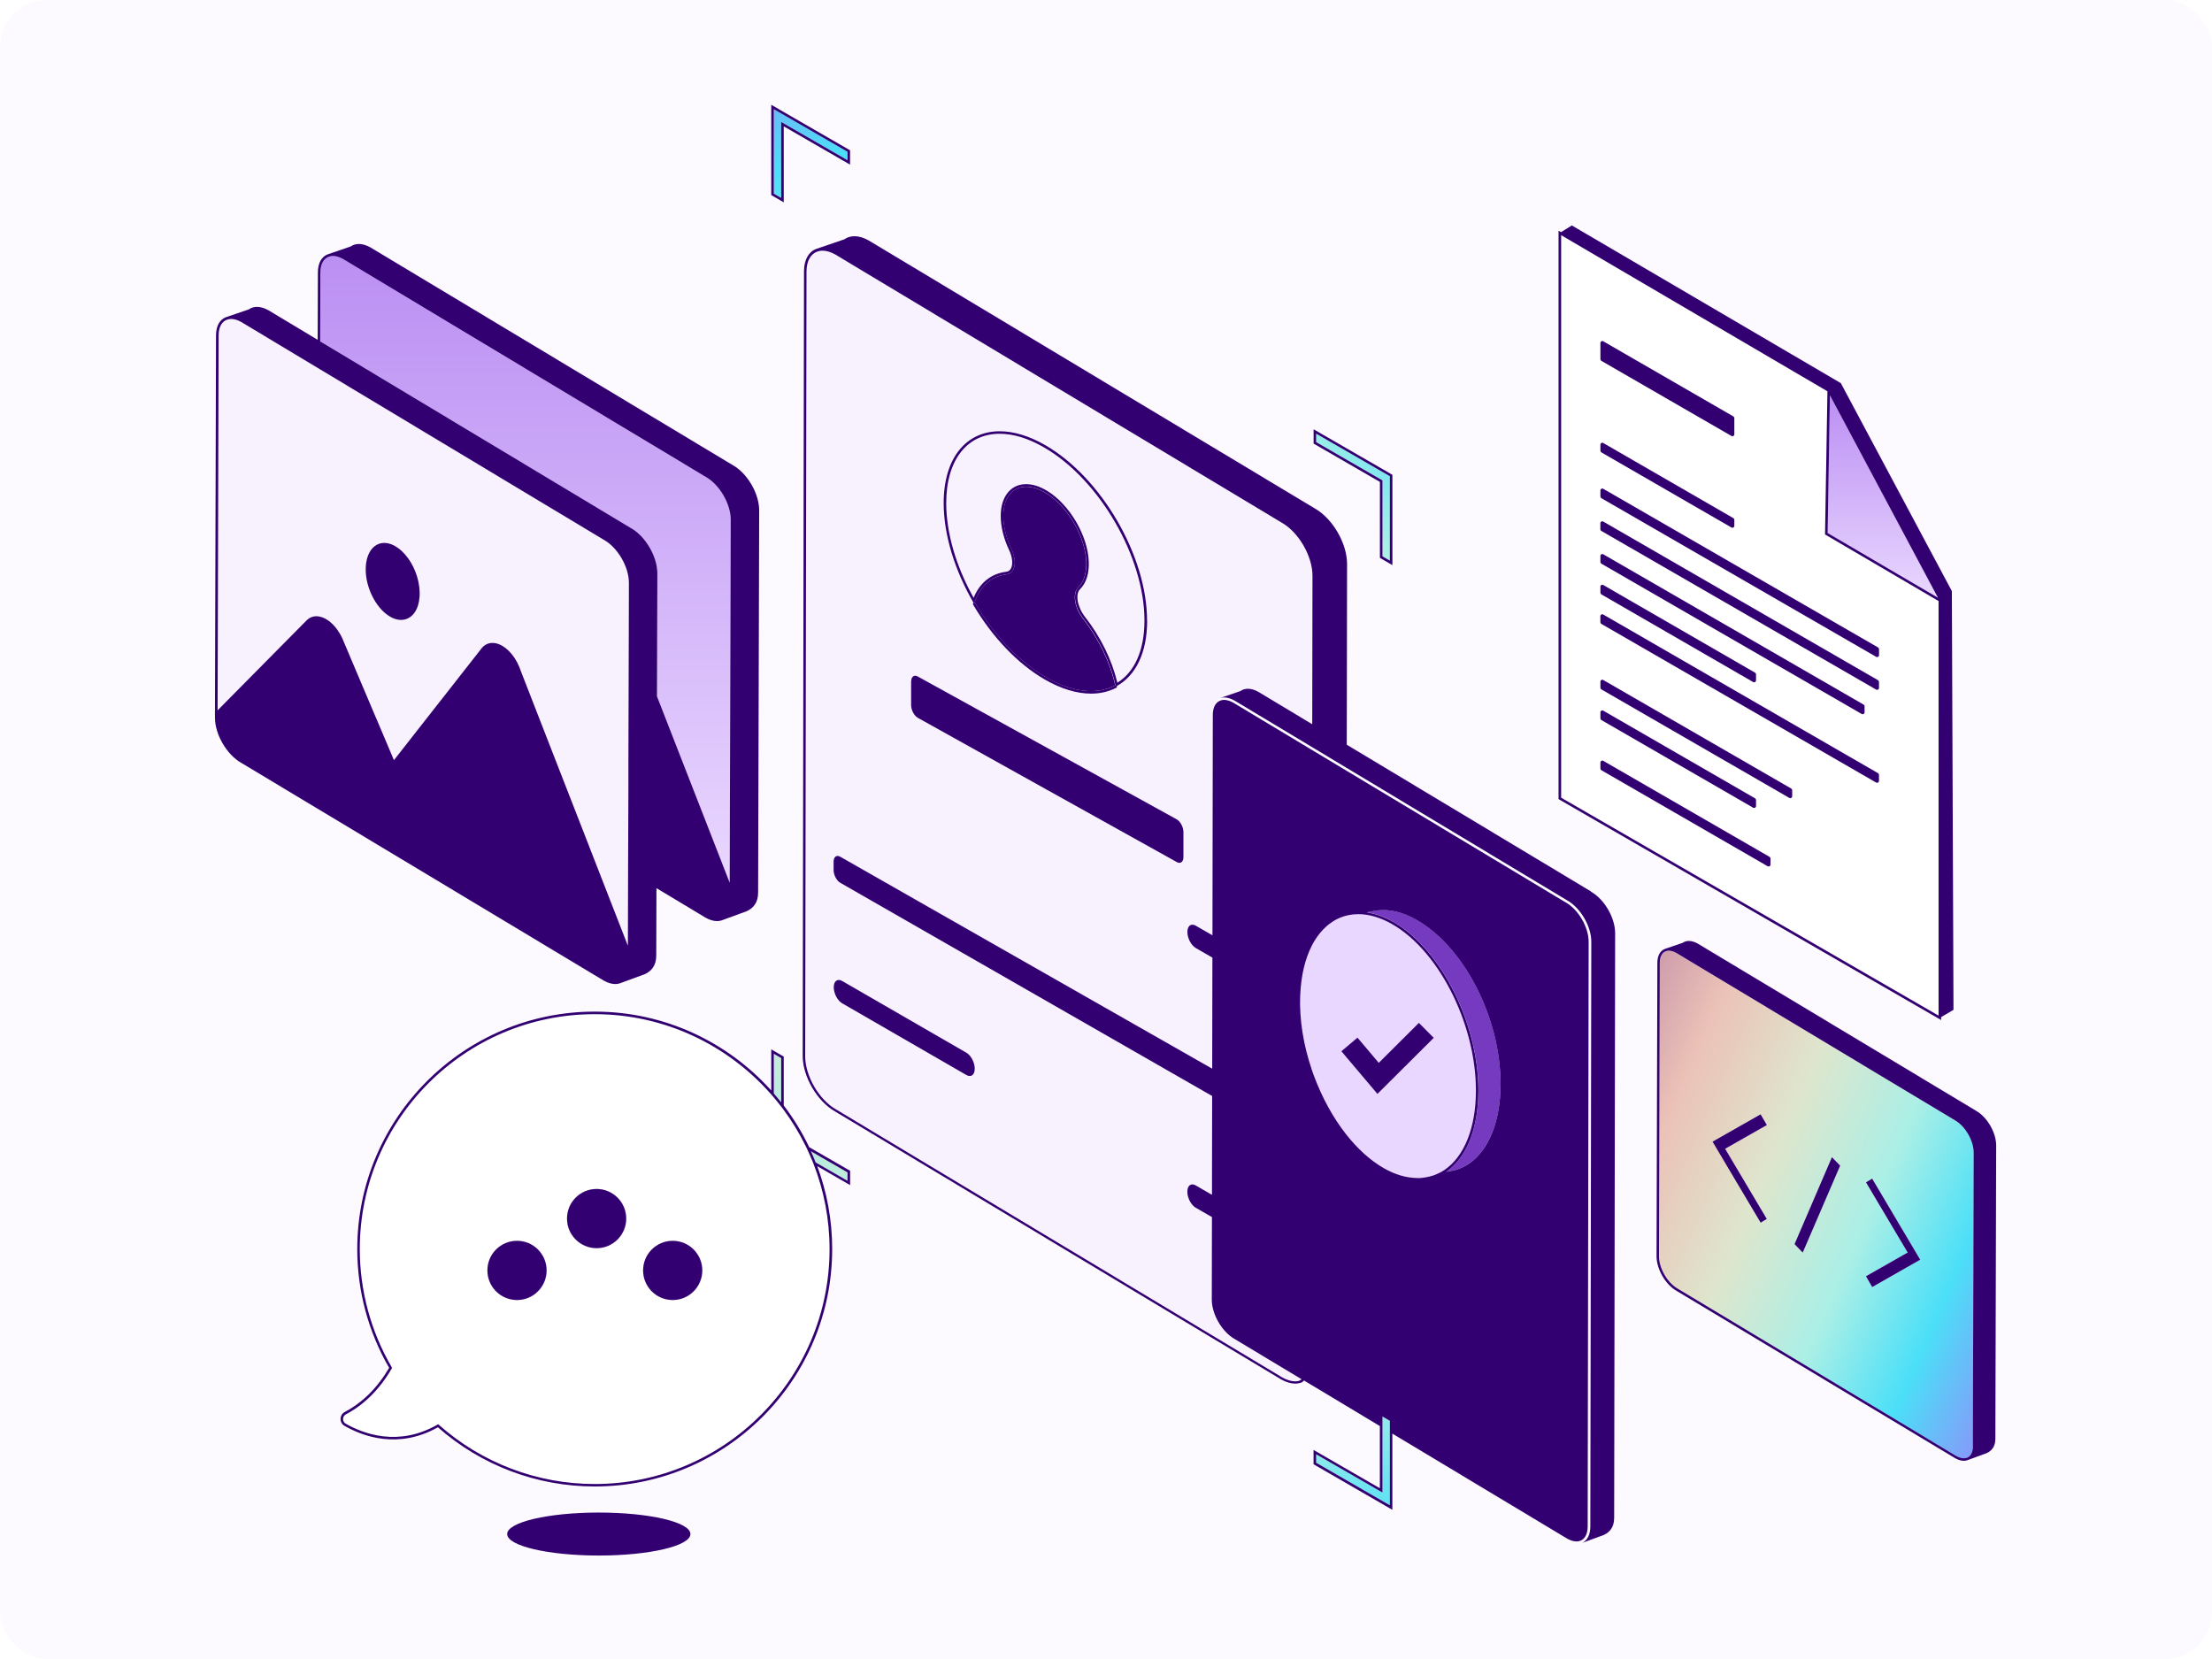 <svg width="760" height="570" viewBox="0 0 760 570" fill="none" xmlns="http://www.w3.org/2000/svg">
<rect width="760" height="570" rx="16" fill="#FCFAFF"/>
<g clip-path="url(#clip0_264_274)">
<path d="M289.98 84.79H283.768C283.768 84.79 276.943 85.28 276.715 93.593C276.488 101.905 276.208 359.47 276.208 359.47C276.208 359.47 275.438 374.433 286.655 381.135L437.4 471.68C437.4 471.68 445.03 477.088 448.758 473.448L430.575 296.453L416.732 245.09C416.732 245.09 416.523 239.473 420.565 239.56L426.778 239.42L453.658 252.143L456.37 227.503V186.535L378.53 136.608L289.963 84.808L289.98 84.79Z" fill="#F8F2FF"/>
<g filter="url(#filter0_f_264_274)">
<path d="M279.287 399.335C279.2 399.125 279.112 398.898 279.025 398.688C278.482 397.375 277.922 396.08 277.31 394.803C277.205 394.575 277.1 394.348 276.995 394.12C276.872 393.875 276.75 393.648 276.627 393.403C274.527 389.15 272.06 385.125 269.26 381.345C269.12 381.153 268.962 380.943 268.822 380.75C268.682 380.558 268.525 380.383 268.385 380.19C267.562 379.123 266.722 378.073 265.847 377.04C265.707 376.865 265.55 376.708 265.41 376.533C265.27 376.358 265.112 376.2 264.972 376.025C250.167 359.155 228.467 348.463 204.317 348.463C159.815 348.463 123.607 384.67 123.607 429.173C123.607 443.435 127.405 457.47 134.58 469.773L134.702 470L134.58 470.228C130.45 477.333 125.165 482.635 118.847 485.942C118.252 486.257 117.885 486.853 117.867 487.535C117.867 488.217 118.2 488.848 118.795 489.18C124.78 492.61 136.82 497.23 150.277 489.513L150.557 489.355L150.785 489.565C165.555 502.673 184.577 509.9 204.317 509.9C248.82 509.9 285.027 473.693 285.027 429.19C285.027 418.9 283.067 409.065 279.55 400.018C279.462 399.808 279.375 399.58 279.287 399.37V399.335ZM177.63 446.673C172.012 446.673 167.462 442.123 167.462 436.505C167.462 430.888 172.012 426.338 177.63 426.338C183.247 426.338 187.797 430.888 187.797 436.505C187.797 442.123 183.247 446.673 177.63 446.673ZM204.982 428.858C199.365 428.858 194.815 424.308 194.815 418.69C194.815 413.073 199.365 408.523 204.982 408.523C210.6 408.523 215.15 413.073 215.15 418.69C215.15 424.308 210.6 428.858 204.982 428.858ZM231.127 446.673C225.51 446.673 220.96 442.123 220.96 436.505C220.96 430.888 225.51 426.338 231.127 426.338C236.745 426.338 241.295 430.888 241.295 436.505C241.295 442.123 236.745 446.673 231.127 446.673Z" fill="url(#paint0_angular_264_274)"/>
</g>
<path d="M279.287 399.335C279.2 399.125 279.112 398.898 279.025 398.688C278.482 397.375 277.922 396.08 277.31 394.803C277.205 394.575 277.1 394.348 276.995 394.12C276.872 393.875 276.75 393.648 276.627 393.403C274.527 389.15 272.06 385.125 269.26 381.345C269.12 381.153 268.962 380.943 268.822 380.75C268.682 380.558 268.525 380.383 268.385 380.19C267.562 379.123 266.722 378.073 265.847 377.04C265.707 376.865 265.55 376.708 265.41 376.533C265.27 376.358 265.112 376.2 264.972 376.025C250.167 359.155 228.467 348.463 204.317 348.463C159.815 348.463 123.607 384.67 123.607 429.173C123.607 443.435 127.405 457.47 134.58 469.773L134.702 470L134.58 470.228C130.45 477.333 125.165 482.635 118.847 485.942C118.252 486.257 117.885 486.853 117.867 487.535C117.867 488.217 118.2 488.848 118.795 489.18C124.78 492.61 136.82 497.23 150.277 489.513L150.557 489.355L150.785 489.565C165.555 502.673 184.577 509.9 204.317 509.9C248.82 509.9 285.027 473.693 285.027 429.19C285.027 418.9 283.067 409.065 279.55 400.018C279.462 399.808 279.375 399.58 279.287 399.37V399.335ZM177.63 446.673C172.012 446.673 167.462 442.123 167.462 436.505C167.462 430.888 172.012 426.338 177.63 426.338C183.247 426.338 187.797 430.888 187.797 436.505C187.797 442.123 183.247 446.673 177.63 446.673ZM204.982 428.858C199.365 428.858 194.815 424.308 194.815 418.69C194.815 413.073 199.365 408.523 204.982 408.523C210.6 408.523 215.15 413.073 215.15 418.69C215.15 424.308 210.6 428.858 204.982 428.858ZM231.127 446.673C225.51 446.673 220.96 442.123 220.96 436.505C220.96 430.888 225.51 426.338 231.127 426.338C236.745 426.338 241.295 430.888 241.295 436.505C241.295 442.123 236.745 446.673 231.127 446.673Z" fill="white"/>
<path d="M507.925 376.97C507.47 388.852 503.462 398.075 496.9 402.607L499.49 402.117C508.8 399.877 514.96 389.377 515.537 374.73C516.43 351.595 503.812 325.835 486.802 316.087C482.025 313.357 477.422 312.237 473.082 312.78H472.977L469.617 313.462C472.592 313.9 475.672 314.967 478.77 316.752C495.762 326.482 508.852 353.502 507.942 376.97H507.925Z" fill="#763AC0"/>
<path d="M627.887 134.438L536.397 80.8V274.07L659.912 345.383L666.09 348.953V206.503L627.082 183.63L627.905 134.438H627.887ZM549.872 117.813C549.872 117.323 550.397 117.008 550.835 117.253L595.565 143.083C595.757 143.188 595.88 143.415 595.88 143.643V149.243C595.88 149.733 595.355 150.048 594.917 149.803L550.187 123.973C549.995 123.868 549.872 123.64 549.872 123.413V117.813ZM549.872 152.76C549.872 152.27 550.397 151.955 550.835 152.2L595.565 178.03C595.757 178.153 595.88 178.363 595.88 178.59V180.69C595.88 181.18 595.355 181.495 594.917 181.25L550.187 155.42C549.995 155.298 549.872 155.088 549.872 154.86V152.76ZM549.872 190.998C549.872 190.508 550.397 190.193 550.835 190.438L640.312 242.098C640.505 242.22 640.627 242.43 640.627 242.658V244.758C640.627 245.248 640.102 245.563 639.665 245.318L550.187 193.658C549.995 193.553 549.872 193.325 549.872 193.098V190.998ZM549.872 201.55C549.872 201.06 550.397 200.745 550.835 200.99L603.02 231.125C603.212 231.248 603.335 231.458 603.335 231.685V233.785C603.335 234.275 602.81 234.59 602.372 234.345L550.187 204.21C549.995 204.105 549.872 203.878 549.872 203.65V201.55ZM549.872 244.723C549.872 244.233 550.397 243.918 550.835 244.163L603.02 274.298C603.212 274.403 603.335 274.63 603.335 274.858V276.958C603.335 277.448 602.81 277.763 602.372 277.518L550.187 247.383C549.995 247.26 549.872 247.05 549.872 246.823V244.723ZM608.305 297.065C608.305 297.555 607.78 297.87 607.342 297.625L550.187 264.62C549.995 264.498 549.872 264.288 549.872 264.06V261.96C549.872 261.47 550.397 261.155 550.835 261.4L607.99 294.405C608.182 294.51 608.305 294.738 608.305 294.965V297.065ZM615.76 273.598C615.76 274.088 615.235 274.403 614.797 274.158L550.187 236.848C549.995 236.743 549.872 236.515 549.872 236.288V234.188C549.872 233.698 550.397 233.383 550.835 233.628L615.445 270.938C615.637 271.043 615.76 271.27 615.76 271.498V273.598ZM645.58 268.295C645.58 268.785 645.055 269.1 644.617 268.855L550.17 214.325C549.977 214.203 549.855 213.993 549.855 213.765V211.665C549.855 211.175 550.38 210.86 550.817 211.105L645.265 265.635C645.457 265.758 645.58 265.968 645.58 266.195V268.295ZM645.58 236.375C645.58 236.865 645.055 237.18 644.617 236.935L550.17 182.405C549.977 182.283 549.855 182.073 549.855 181.845V179.745C549.855 179.255 550.38 178.94 550.817 179.185L645.265 233.715C645.457 233.82 645.58 234.048 645.58 234.275V236.375ZM645.265 222.463C645.457 222.585 645.58 222.795 645.58 223.023V225.123C645.58 225.613 645.055 225.928 644.617 225.683L550.17 171.153C549.977 171.03 549.855 170.82 549.855 170.593V168.493C549.855 168.003 550.38 167.688 550.817 167.933L645.265 222.463Z" fill="white"/>
<path d="M451.12 368.64C451.26 369.042 451.4 369.427 451.557 369.83C454.287 377.162 458.05 384.022 462.512 389.692C466.38 394.627 470.79 398.652 475.48 401.347C479.4 403.587 483.285 404.707 486.942 404.725C487.117 404.725 487.275 404.725 487.45 404.725C487.642 404.725 487.835 404.725 488.027 404.725C488.465 404.707 488.902 404.637 489.34 404.567C490.32 404.445 491.282 404.235 492.227 403.92C492.927 403.692 493.592 403.412 494.257 403.097C494.502 402.975 494.765 402.887 495.01 402.747C502.185 398.775 506.577 389.36 507.067 376.917C507.96 353.747 495.08 327.095 478.332 317.505C474.36 315.23 470.405 314.075 466.712 314.075C466.607 314.075 466.502 314.075 466.397 314.092C465.12 314.11 463.86 314.267 462.652 314.565C461.322 314.897 460.045 315.405 458.82 316.07C458.102 316.472 457.402 316.945 456.737 317.452C456.475 317.662 456.212 317.855 455.95 318.082C455.075 318.817 454.27 319.675 453.517 320.602C452.852 321.425 452.222 322.317 451.645 323.262C451.505 323.507 451.347 323.752 451.207 323.997C451.05 324.26 450.91 324.54 450.77 324.837C448.425 329.405 447.007 335.215 446.762 341.9C446.447 350.247 447.917 359.05 450.7 367.345C450.84 367.765 450.98 368.202 451.137 368.622L451.12 368.64ZM462.547 359.767L466.397 356.512L471.262 362.27L473.712 365.157L487.502 351.42L492.612 356.565L475.917 373.172L473.24 375.832L462.53 363.145L460.85 361.15L462.53 359.732L462.547 359.767Z" fill="#E9D7FF"/>
<path d="M216.812 181.443C221.835 184.26 225.877 191.225 225.877 197L225.755 239.263L250.727 303.278L251.077 178.625C251.077 173.13 247.227 166.498 242.467 163.838L117.885 89.007C116.66 88.325 115.435 87.957 114.367 87.957C113.93 87.957 113.545 88.045 113.16 88.15C111.252 88.728 110.097 90.705 110.097 93.627L110.027 117.305L141.545 136.24L216.812 181.46V181.443Z" fill="url(#paint1_linear_264_274)"/>
<path d="M215.78 299.27V299.13V298.762V298.255L215.85 271.48V262.222L216.007 215.375V214.307L216.042 200.237C216.042 194.742 212.192 188.11 207.432 185.45L150.33 151.15L109.992 126.912L109.555 126.65L109.117 126.387L82.868 110.62C81.642 109.937 80.418 109.57 79.35 109.57C78.912 109.57 78.528 109.657 78.142 109.762C76.235 110.34 75.08 112.317 75.08 115.24L74.73 244.04C77.302 241.45 79.858 238.86 82.43 236.252C90.095 228.517 97.743 220.782 105.407 213.047C106.405 212.085 107.612 211.682 108.872 211.717C109.012 211.717 109.17 211.717 109.31 211.752C109.45 211.752 109.607 211.787 109.747 211.822C111.83 212.225 114.017 213.8 115.802 216.267C116.45 217.16 117.045 218.14 117.552 219.242L128.91 246.052L129.12 246.542L129.207 246.735L129.505 247.417L135.315 261.155L140.775 254.19L141.055 253.84L141.09 253.787L141.317 253.49L148.737 244.022L153.672 237.74L154.845 236.235L163.98 224.58L165.135 223.11C166.43 221.237 168.267 220.607 170.21 220.975C173.237 221.552 176.51 224.597 178.417 229.2C178.61 229.672 178.802 230.162 178.96 230.67L188.76 255.817L202.095 290.012L202.357 290.677L202.497 291.062L202.602 291.36L215.675 324.89L215.745 299.252L215.78 299.27ZM144.135 205.085C143.82 209.442 141.772 212.242 138.99 212.855C137.502 213.187 135.805 212.907 134.02 211.875C131.412 210.37 129.172 207.587 127.65 204.332C127.58 204.175 127.51 204 127.422 203.842C126.127 200.867 125.445 197.542 125.672 194.445C125.76 193.29 125.97 192.257 126.267 191.347C127.737 186.902 131.552 185.222 135.787 187.655C137.397 188.582 138.867 190 140.11 191.715C142.805 195.425 144.45 200.517 144.1 205.085H144.135Z" fill="#F8F2FF"/>
<path fill-rule="evenodd" clip-rule="evenodd" d="M291.187 55.04V52.135L268.84 39.238L265.865 37.523V40.918V66.538L268.402 67.99V43.403V41.88L269.715 42.633L291.187 55.04ZM474.99 165.552V165.045L474.552 164.8L452.205 151.902V148.997L473.677 161.387L477.527 163.627V168.037V192.642L474.99 191.172V165.552ZM268.402 363.53L265.865 362.06V375.692C266.74 376.69 267.58 377.722 268.402 378.755V363.53ZM474.99 490.475V490.983V491.49V511.3V512.823L473.677 512.07L452.205 499.663V502.568L474.552 515.465L477.527 517.18V513.785V493.013V492.505V491.998V488.165L474.99 486.695V490.475ZM291.187 405.695V405.705H291.205L291.187 405.695ZM291.187 405.695V402.8L278.64 395.555C279.217 396.815 279.76 398.092 280.267 399.387L291.187 405.695Z" fill="url(#paint2_angular_264_274)"/>
<path d="M358.737 153.722C353.347 150.607 348.22 149.032 343.477 149.032C338.052 149.032 333.485 151.15 330.265 155.175C326.905 159.375 325.12 165.482 325.12 172.832C325.12 183.017 328.462 194.515 334.535 205.4C336.652 200.22 340.59 197.052 345.787 196.44C346.47 196.352 346.977 196.002 347.327 195.372C348.115 193.937 347.905 191.452 346.75 189.037C344.842 185.012 343.845 180.952 343.845 177.277C343.845 170.627 347.275 166.34 352.577 166.34C354.87 166.34 357.337 167.127 359.892 168.702C367.522 173.375 373.77 184.05 374.102 192.975C374.26 197.07 373.227 200.342 371.11 202.425C369.377 204.14 370.182 208.602 372.842 211.997C378.145 218.77 382.047 226.75 383.92 234.555C389.94 230.862 393.247 223.32 393.247 213.17C393.247 191.365 377.777 164.695 358.755 153.705L358.737 153.722Z" fill="#F8F2FF"/>
<path d="M671.62 384.88L575.965 327.427C575.072 326.92 574.162 326.657 573.375 326.657C573.077 326.657 572.815 326.71 572.552 326.78C571.135 327.182 570.295 328.617 570.295 330.822L570.015 431.64C570.015 435.787 572.92 440.792 576.525 442.822L672.18 500.275C673.072 500.782 673.982 501.045 674.787 501.045C674.98 501.045 675.172 501.01 675.365 500.992C676.94 500.712 677.867 499.225 677.867 496.897L678.147 396.08C678.147 391.932 675.242 386.927 671.637 384.897L671.62 384.88ZM599.817 406.632L604.017 413.702L607.045 418.795L606.362 419.215L604.945 420.09L595.915 404.882L588.407 392.23L604.927 382.832L607.08 386.542L592.747 394.697L599.835 406.632H599.817ZM625.42 416.345L619.382 430.362L616.547 427.457L623.04 412.355L629.392 397.585L632.227 400.49L625.402 416.345H625.42ZM655.047 435.49L643.235 442.21L641.082 438.5L653.682 431.325L655.397 430.345L650.917 422.802L644.932 412.722L641.082 406.23L643.2 404.952L659.737 432.812L655.03 435.49H655.047Z" fill="url(#paint3_linear_264_274)"/>
<path d="M628.728 135.838L627.94 183.14L665.845 205.348L628.728 135.838Z" fill="url(#paint4_linear_264_274)"/>
<path d="M370.48 201.795C372.318 199.975 373.35 196.965 373.21 193.01C372.895 184.347 366.822 173.987 359.42 169.455C356.952 167.95 354.625 167.232 352.56 167.232C347.905 167.232 344.703 170.925 344.703 177.295C344.703 180.952 345.753 184.942 347.52 188.687C349.55 192.957 348.745 197 345.857 197.332C340.642 197.945 336.688 201.392 334.833 207.115C334.92 207.15 335.008 207.202 335.06 207.29C335.2 207.535 335.358 207.745 335.498 207.99C341.973 218.77 350.425 227.537 359.35 232.7C368.135 237.775 376.448 238.807 382.818 235.657C382.905 235.622 382.993 235.587 383.08 235.535C383.115 235.535 383.15 235.535 383.185 235.535C381.4 227.537 377.41 219.33 372.107 212.575C369.132 208.777 368.398 203.877 370.445 201.847L370.48 201.795Z" fill="#330072"/>
<path d="M678.917 381.625L583.297 324.19C581.232 323.035 579.377 323.035 578.1 323.945L572.115 325.993C570.487 326.57 569.437 328.25 569.437 330.805L569.157 431.623C569.157 436.068 572.255 441.405 576.105 443.558L671.725 500.993C672.81 501.605 673.86 501.903 674.77 501.903C675.137 501.903 675.47 501.833 675.802 501.745L676.117 501.64L676.397 501.535L682.47 499.313C684.167 498.578 685.55 497.143 685.567 494.378L685.847 393.56C685.847 389.115 682.75 383.778 678.9 381.625H678.917ZM677.85 496.88C677.85 499.208 676.922 500.695 675.347 500.975C675.172 501.01 674.98 501.028 674.77 501.028C673.982 501.028 673.073 500.748 672.162 500.258L576.507 442.805C572.902 440.793 569.997 435.77 569.997 431.623L570.277 330.805C570.277 328.6 571.117 327.165 572.535 326.763C572.797 326.693 573.06 326.64 573.357 326.64C574.145 326.64 575.055 326.92 575.947 327.41L671.602 384.863C675.207 386.875 678.112 391.898 678.112 396.045L677.832 496.863L677.85 496.88Z" fill="#330072"/>
<path d="M604.91 382.85L588.39 392.247L595.897 404.9L604.927 420.09L606.345 419.232L607.045 418.812L604.017 413.72L599.817 406.632L592.73 394.697L607.062 386.542L604.91 382.85Z" fill="#330072"/>
<path d="M641.118 406.23L644.968 412.722L650.953 422.802L655.433 430.345L653.7 431.325L641.1 438.5L643.253 442.21L655.048 435.49L659.755 432.812L643.235 404.952L641.118 406.23Z" fill="#330072"/>
<path d="M623.058 412.355L616.565 427.457L619.383 430.362L625.42 416.345L632.245 400.49L629.41 397.585L623.058 412.355Z" fill="#330072"/>
<path d="M211.422 338.102C211.895 338.102 212.35 338.015 212.77 337.91L213.19 337.77L213.522 337.647L221.45 334.742C223.655 333.78 225.475 331.925 225.475 328.302L225.545 305.15L240.28 314.005H240.315V314.022L242.432 315.3C243.85 316.105 245.197 316.472 246.405 316.472C246.877 316.472 247.332 316.385 247.752 316.28L248.19 316.14L248.522 316.017L256.45 313.112C258.655 312.15 260.475 310.295 260.475 306.672L260.842 175.37C260.842 169.595 256.8 162.63 251.777 159.812L127.265 85C124.57 83.495 122.155 83.495 120.492 84.685L112.705 87.345C110.587 88.097 109.222 90.285 109.222 93.61L109.152 116.762L92.265 106.612C89.57 105.107 87.155 105.107 85.493 106.297L77.705 108.957C75.588 109.71 74.222 111.897 74.222 115.222L73.855 246.56C73.855 252.335 77.897 259.3 82.92 262.117L207.467 336.93C208.885 337.735 210.232 338.102 211.44 338.102H211.422ZM110.097 93.627C110.097 90.705 111.252 88.728 113.16 88.15C113.527 88.045 113.93 87.957 114.367 87.957C115.452 87.957 116.677 88.325 117.885 89.007L242.45 163.837C247.21 166.497 251.077 173.147 251.06 178.625L250.71 303.277L225.737 239.262L225.86 197C225.86 191.225 221.817 184.26 216.795 181.442L141.527 136.222L110.01 117.287L110.08 93.61L110.097 93.627ZM202.532 291.08L202.392 290.695L202.13 290.03L188.795 255.835L178.995 230.687C178.837 230.18 178.645 229.69 178.452 229.217C176.562 224.615 173.272 221.57 170.245 220.992C168.302 220.625 166.465 221.255 165.17 223.127L164.015 224.597L154.88 236.252L153.707 237.757L148.772 244.04L141.352 253.507L141.125 253.805L141.09 253.857L140.81 254.207L135.35 261.172L129.54 247.435L129.242 246.752L129.155 246.56L128.945 246.07L117.587 219.26C117.08 218.157 116.467 217.16 115.837 216.285C114.052 213.817 111.865 212.26 109.782 211.84C109.642 211.805 109.485 211.787 109.345 211.77C109.205 211.77 109.047 211.735 108.907 211.735C107.63 211.682 106.44 212.102 105.442 213.047C97.778 220.8 90.13 228.535 82.465 236.27C79.892 238.86 77.338 241.45 74.765 244.057L75.115 115.257C75.115 112.335 76.27 110.357 78.177 109.78C78.545 109.675 78.948 109.587 79.385 109.587C80.47 109.587 81.695 109.955 82.903 110.637L109.152 126.405L109.59 126.667L110.027 126.93L150.365 151.167L207.467 185.467C212.227 188.127 216.095 194.777 216.077 200.255L216.042 214.325V215.392L215.902 262.24V271.497L215.797 298.272V298.78V299.147V299.287L215.727 324.925L202.655 291.395L202.55 291.097L202.532 291.08Z" fill="#330072"/>
<path d="M140.127 191.715C138.885 190 137.415 188.582 135.805 187.655C131.587 185.222 127.755 186.902 126.285 191.347C125.987 192.275 125.777 193.307 125.69 194.445C125.462 197.542 126.145 200.867 127.44 203.842C127.51 204.017 127.58 204.175 127.667 204.332C129.172 207.587 131.43 210.37 134.037 211.875C135.805 212.907 137.52 213.187 139.007 212.855C141.79 212.242 143.837 209.442 144.152 205.085C144.485 200.517 142.857 195.425 140.162 191.715H140.127Z" fill="#330072"/>
<path d="M542.925 530.27L543.292 530.13C543.17 530.183 543.047 530.218 542.925 530.253V530.27Z" fill="#330072"/>
<path d="M546.617 306.27L462.722 255.87L462.827 193.797C462.845 186.692 457.857 178.118 451.68 174.653L298.45 82.603C295.142 80.748 292.167 80.748 290.12 82.218L280.53 85.49C277.94 86.418 276.242 89.112 276.242 93.207L275.787 362.743C275.77 369.848 280.757 378.423 286.935 381.888L440.165 473.938C441.915 474.918 443.577 475.39 445.047 475.39C445.642 475.39 446.185 475.285 446.71 475.145L447.235 474.97C447.287 474.953 447.34 474.935 447.375 474.918L448.057 474.305L448.285 474.445L448.442 474.55L474.097 489.968V511.335L451.312 498.175V503.093L474.097 516.253L478.385 518.738V492.558L538.48 528.66C539.582 529.272 540.702 529.605 541.665 529.605C541.98 529.605 542.277 529.57 542.557 529.5C544.395 529.062 545.497 527.225 545.497 524.478L545.83 323.56C545.83 318.555 542.312 312.5 537.972 310.068L462.67 264.83L451.697 258.232L451.26 257.97L450.822 257.708L423.715 241.415C422.612 240.802 421.492 240.47 420.53 240.47C420.11 240.47 419.725 240.557 419.357 240.68C417.695 241.24 416.697 243.007 416.697 245.615L416.575 321.338L416.137 321.093L415.7 320.848L410.835 318.048C409.242 317.138 407.965 318.1 407.965 320.218C407.965 322.335 409.242 324.785 410.835 325.713L415.682 328.512L416.12 328.758L416.557 329.003L416.487 367.17L416.05 366.925L415.612 366.68L395.522 355.235L288.685 294.353C287.425 293.635 286.41 294.405 286.41 296.068V298.955C286.41 300.617 287.425 302.56 288.685 303.295L400.755 367.555L415.595 376.06L416.032 376.305L416.47 376.55L416.417 404.253V410.5L415.962 410.255L415.525 410.01L410.817 407.28C409.225 406.37 407.947 407.332 407.947 409.45C407.947 411.568 409.225 414.017 410.817 414.945L415.525 417.658L415.962 417.902L416.4 418.147L416.347 446.55C416.347 451.555 419.865 457.61 424.205 460.06L445.73 472.993L447.235 473.902C446.815 474.147 446.342 474.428 446.342 474.428C445.922 474.533 445.485 474.603 445.03 474.603C443.647 474.603 442.142 474.148 440.602 473.29L287.337 381.223C281.422 377.915 276.627 369.673 276.645 362.848L277.1 93.312C277.1 89.69 278.517 87.222 280.862 86.418C281.387 86.243 281.947 86.12 282.56 86.12C283.942 86.12 285.447 86.575 286.987 87.433L440.252 179.5C446.167 182.807 450.962 191.05 450.945 197.875L450.857 248.835L432.377 237.722C429.91 236.34 427.687 236.34 426.165 237.443L419.025 239.893C419.497 239.735 420.005 239.63 420.547 239.63C421.65 239.63 422.892 239.98 424.187 240.715L450.857 256.727L451.295 256.99L451.732 257.253L462.705 263.85L538.427 309.333C543.03 311.905 546.757 318.293 546.74 323.595L546.407 524.513C546.407 527.33 545.322 529.272 543.642 530.095L550.905 527.435C552.935 526.543 554.597 524.845 554.597 521.538L554.93 320.62C554.93 315.318 551.22 308.93 546.617 306.358V306.27ZM477.527 491.998V517.18L474.552 515.465L452.205 502.567V499.663L473.677 512.053L474.99 512.805V486.695L477.527 488.165V491.998ZM472.96 312.815H473.065C477.405 312.255 482.007 313.375 486.785 316.105C503.795 325.853 516.412 351.613 515.52 374.748C514.96 389.395 508.8 399.878 499.472 402.135L496.882 402.625C503.462 398.092 507.452 388.87 507.907 376.988C508.817 353.52 495.727 326.518 478.735 316.77C475.637 315.003 472.557 313.935 469.582 313.48L472.942 312.815H472.96ZM446.745 341.918C447.007 335.215 448.407 329.423 450.752 324.855C450.892 324.575 451.032 324.295 451.19 324.015C451.33 323.753 451.487 323.525 451.627 323.28C452.205 322.318 452.835 321.443 453.5 320.62C454.252 319.693 455.075 318.853 455.932 318.1C456.195 317.873 456.457 317.68 456.72 317.47C457.385 316.963 458.067 316.49 458.802 316.088C460.01 315.423 461.305 314.915 462.635 314.583C463.842 314.285 465.102 314.128 466.38 314.11C466.485 314.11 466.59 314.093 466.695 314.093C470.387 314.093 474.342 315.247 478.315 317.523C495.062 327.113 507.942 353.765 507.05 376.935C506.577 389.378 502.167 398.793 494.992 402.765C494.747 402.905 494.485 402.993 494.24 403.115C493.575 403.448 492.892 403.71 492.21 403.938C491.282 404.235 490.32 404.445 489.322 404.585C488.885 404.638 488.447 404.708 488.01 404.743C487.817 404.743 487.625 404.743 487.432 404.743C487.275 404.743 487.1 404.743 486.925 404.743C483.267 404.708 479.382 403.605 475.462 401.365C470.755 398.67 466.362 394.628 462.495 389.71C458.032 384.04 454.287 377.18 451.54 369.848C451.4 369.445 451.242 369.06 451.102 368.658C450.945 368.238 450.805 367.818 450.665 367.38C447.865 359.085 446.395 350.283 446.727 341.935L446.745 341.918Z" fill="#330072"/>
<path d="M269.277 43.403L292.062 56.562V51.645L269.277 38.485L264.99 36V67.028L269.277 69.513V43.403ZM268.402 43.403V68.007L265.865 66.537V37.523L268.84 39.237L291.187 52.135V55.04L269.715 42.65L268.402 41.898V43.42V43.403Z" fill="#330072"/>
<path d="M474.115 191.68L478.402 194.165V163.137L474.115 160.652L451.33 147.492V152.41L474.115 165.57V191.68ZM452.205 151.902V148.997L473.677 161.387L477.527 163.61V192.625L474.99 191.155V165.045L474.552 164.8L452.205 151.902Z" fill="#330072"/>
<path d="M269.277 379.875V363.022L264.99 360.537V374.677C250.045 358.052 228.397 347.57 204.335 347.57C159.342 347.57 122.75 384.162 122.75 429.155C122.75 443.487 126.53 457.592 133.705 469.965C129.68 476.825 124.552 481.917 118.462 485.12C117.57 485.592 117.045 486.467 117.01 487.482C116.992 488.497 117.5 489.407 118.375 489.897C124.482 493.397 136.732 498.105 150.452 490.387C165.362 503.512 184.472 510.722 204.335 510.722C249.327 510.722 285.92 474.13 285.92 429.137C285.92 419.127 284.1 409.537 280.792 400.665L292.08 407.175V402.257L278.027 394.155C275.612 389.08 272.672 384.285 269.295 379.84L269.277 379.875ZM265.865 362.06L268.402 363.53V378.755C267.58 377.705 266.74 376.69 265.865 375.692V362.06ZM285.027 429.172C285.027 473.675 248.82 509.882 204.317 509.882C184.577 509.882 165.555 502.655 150.785 489.547L150.557 489.337L150.277 489.495C136.82 497.212 124.78 492.592 118.795 489.162C118.2 488.83 117.85 488.2 117.867 487.517C117.867 486.835 118.252 486.24 118.847 485.925C125.147 482.6 130.45 477.315 134.58 470.21L134.702 469.982L134.58 469.755C127.405 457.452 123.607 443.417 123.607 429.155C123.607 384.652 159.815 348.445 204.317 348.445C228.485 348.445 250.167 359.137 264.972 376.007C265.112 376.182 265.27 376.34 265.41 376.515C265.55 376.69 265.707 376.847 265.847 377.022C266.722 378.055 267.562 379.105 268.385 380.172C268.525 380.365 268.682 380.54 268.822 380.732C268.962 380.925 269.12 381.135 269.26 381.327C272.06 385.107 274.527 389.15 276.627 393.385C276.75 393.63 276.872 393.857 276.995 394.102C277.1 394.33 277.205 394.557 277.31 394.785C277.905 396.062 278.482 397.357 279.025 398.67C279.112 398.88 279.2 399.107 279.287 399.317C279.375 399.527 279.462 399.755 279.55 399.965C283.067 409.012 285.027 418.847 285.027 429.137V429.172ZM291.187 402.8V405.705L280.25 399.387C279.742 398.092 279.2 396.815 278.622 395.555L291.17 402.8H291.187Z" fill="#330072"/>
<path d="M205.735 519.682C188.34 519.682 174.252 522.99 174.252 527.067C174.252 531.145 188.34 534.452 205.735 534.452C223.13 534.452 237.217 531.145 237.217 527.067C237.217 522.99 223.13 519.682 205.735 519.682Z" fill="#330072"/>
<path d="M313.045 234.135V242.273C313.045 243.935 314.06 245.878 315.32 246.613L359.822 271.41L404.325 296.19C405.585 296.908 406.6 296.138 406.6 294.475V285.865C406.6 284.203 405.585 282.26 404.325 281.525L351.79 252.545L315.337 232.438C314.077 231.72 313.062 232.49 313.062 234.153L313.045 234.135Z" fill="#330072"/>
<path d="M289.332 344.7L332.032 369.357C333.625 370.267 334.902 369.305 334.902 367.187C334.902 365.07 333.625 362.62 332.032 361.692L289.332 337.035C287.74 336.125 286.462 337.087 286.462 339.205C286.462 341.322 287.74 343.772 289.332 344.7Z" fill="#330072"/>
<path d="M666.947 349.443L671.182 346.958L670.622 203.09L632.472 131.638L540.055 77.457L536.345 79.767L535.487 79.26V274.56L666.93 350.458V349.443H666.947ZM628.727 135.838L665.845 205.365L627.94 183.14L628.727 135.838ZM666.072 348.953L659.895 345.383L536.38 274.07V80.8L627.87 134.438L627.047 183.63L666.055 206.503V348.953H666.072Z" fill="#330072"/>
<path d="M594.918 181.25C595.338 181.495 595.88 181.18 595.88 180.69V178.59C595.88 178.362 595.758 178.152 595.565 178.03L550.835 152.2C550.415 151.955 549.873 152.27 549.873 152.76V154.86C549.873 155.087 549.995 155.297 550.188 155.42L594.918 181.25Z" fill="#330072"/>
<path d="M594.918 149.802C595.338 150.047 595.88 149.732 595.88 149.242V143.642C595.88 143.415 595.758 143.205 595.565 143.082L550.835 117.252C550.415 117.007 549.873 117.322 549.873 117.812V123.412C549.873 123.64 549.995 123.85 550.188 123.972L594.918 149.802Z" fill="#330072"/>
<path d="M645.265 233.715L550.817 179.185C550.397 178.94 549.855 179.255 549.855 179.745V181.845C549.855 182.073 549.977 182.283 550.17 182.405L644.617 236.935C645.037 237.18 645.58 236.865 645.58 236.375V234.275C645.58 234.048 645.457 233.838 645.265 233.715Z" fill="#330072"/>
<path d="M549.873 168.492V170.593C549.873 170.82 549.995 171.03 550.188 171.152L644.635 225.682C645.055 225.927 645.598 225.612 645.598 225.122V223.022C645.598 222.795 645.475 222.585 645.283 222.462L550.835 167.932C550.415 167.687 549.873 168.002 549.873 168.492Z" fill="#330072"/>
<path d="M639.665 245.317C640.085 245.562 640.628 245.247 640.628 244.757V242.657C640.628 242.43 640.505 242.22 640.313 242.097L550.835 190.437C550.415 190.192 549.873 190.507 549.873 190.997V193.097C549.873 193.325 549.995 193.535 550.188 193.657L639.665 245.317Z" fill="#330072"/>
<path d="M550.188 204.21L602.373 234.345C602.793 234.59 603.335 234.275 603.335 233.785V231.685C603.335 231.457 603.213 231.247 603.02 231.125L550.835 200.99C550.415 200.745 549.873 201.06 549.873 201.55V203.65C549.873 203.877 549.995 204.087 550.188 204.21Z" fill="#330072"/>
<path d="M607.99 294.405L550.835 261.4C550.415 261.155 549.873 261.47 549.873 261.96V264.06C549.873 264.288 549.995 264.498 550.188 264.62L607.343 297.625C607.763 297.87 608.305 297.555 608.305 297.065V294.965C608.305 294.738 608.183 294.528 607.99 294.405Z" fill="#330072"/>
<path d="M550.817 211.123C550.397 210.878 549.855 211.193 549.855 211.683V213.783C549.855 214.01 549.977 214.22 550.17 214.343L644.617 268.873C645.037 269.118 645.58 268.803 645.58 268.313V266.213C645.58 265.985 645.457 265.775 645.265 265.653L550.817 211.123Z" fill="#330072"/>
<path d="M615.445 270.938L550.835 233.628C550.415 233.383 549.873 233.68 549.873 234.188V236.288C549.873 236.515 549.995 236.725 550.188 236.848L614.798 274.158C615.218 274.403 615.76 274.105 615.76 273.598V271.498C615.76 271.27 615.638 271.06 615.445 270.938Z" fill="#330072"/>
<path d="M602.373 277.517C602.793 277.762 603.335 277.447 603.335 276.957V274.857C603.335 274.63 603.213 274.42 603.02 274.297L550.835 244.162C550.415 243.917 549.873 244.232 549.873 244.722V246.822C549.873 247.05 549.995 247.26 550.188 247.382L602.373 277.517Z" fill="#330072"/>
<path d="M473.257 375.85L475.935 373.19L492.612 356.583L487.502 351.438L473.712 365.175L471.28 362.27L466.397 356.512L462.547 359.767L460.867 361.185L462.547 363.18L473.257 375.85Z" fill="#330072"/>
<path d="M394.105 213.188C394.105 191.068 378.46 164.1 359.175 152.97C353.54 149.715 348.203 148.175 343.478 148.175C332.068 148.175 324.228 157.205 324.228 172.85C324.228 183.928 328.165 196.213 334.5 207.133C334.29 207.255 334.22 207.518 334.343 207.728C340.958 218.963 349.69 228.098 358.948 233.453C364.548 236.69 369.973 238.318 374.873 238.318C378.005 238.318 380.91 237.653 383.518 236.305C383.728 236.2 383.815 235.938 383.71 235.71C390.133 232.158 394.14 224.37 394.14 213.205L394.105 213.188ZM383.115 235.518C383.115 235.518 382.94 235.588 382.853 235.64C376.483 238.808 368.17 237.758 359.385 232.683C350.443 227.52 342.008 218.753 335.533 207.973C335.393 207.745 335.235 207.518 335.095 207.273C335.043 207.185 334.955 207.133 334.868 207.098C336.723 201.375 340.678 197.928 345.893 197.315C348.78 196.983 349.568 192.94 347.555 188.67C345.788 184.925 344.738 180.935 344.738 177.278C344.738 170.89 347.94 167.215 352.595 167.215C354.643 167.215 356.988 167.933 359.455 169.438C366.858 173.97 372.913 184.33 373.245 192.993C373.385 196.965 372.353 199.958 370.515 201.778C368.468 203.808 369.203 208.725 372.178 212.505C377.48 219.278 381.47 227.468 383.255 235.465C383.22 235.465 383.185 235.465 383.15 235.465L383.115 235.518ZM383.903 234.555C382.03 226.733 378.128 218.77 372.825 211.998C370.165 208.603 369.36 204.14 371.093 202.425C373.193 200.343 374.243 197.07 374.085 192.975C373.753 184.033 367.505 173.375 359.875 168.703C357.32 167.145 354.87 166.34 352.56 166.34C347.258 166.34 343.828 170.645 343.828 177.278C343.828 180.953 344.825 185.03 346.733 189.038C347.87 191.453 348.098 193.938 347.31 195.373C346.96 196.003 346.435 196.37 345.77 196.44C340.573 197.053 336.635 200.203 334.518 205.4C328.428 194.515 325.103 183.018 325.103 172.833C325.103 165.465 326.888 159.358 330.248 155.175C333.468 151.15 338.053 149.033 343.46 149.033C348.203 149.033 353.33 150.608 358.72 153.723C377.743 164.713 393.213 191.383 393.213 213.188C393.213 223.338 389.905 230.863 383.885 234.573L383.903 234.555Z" fill="#330072"/>
<path d="M204.982 408.505C199.365 408.505 194.815 413.055 194.815 418.673C194.815 424.29 199.365 428.84 204.982 428.84C210.6 428.84 215.15 424.29 215.15 418.673C215.15 413.055 210.6 408.505 204.982 408.505Z" fill="#330072"/>
<path d="M177.63 426.32C172.012 426.32 167.462 430.87 167.462 436.487C167.462 442.105 172.012 446.655 177.63 446.655C183.247 446.655 187.797 442.105 187.797 436.487C187.797 430.87 183.247 426.32 177.63 426.32Z" fill="#330072"/>
<path d="M231.127 426.32C225.51 426.32 220.96 430.87 220.96 436.487C220.96 442.105 225.51 446.655 231.127 446.655C236.745 446.655 241.295 442.105 241.295 436.487C241.295 430.87 236.745 426.32 231.127 426.32Z" fill="#330072"/>
</g>
<defs>
<filter id="filter0_f_264_274" x="63.867" y="294.463" width="275.16" height="269.438" filterUnits="userSpaceOnUse" color-interpolation-filters="sRGB">
<feFlood flood-opacity="0" result="BackgroundImageFix"/>
<feBlend mode="normal" in="SourceGraphic" in2="BackgroundImageFix" result="shape"/>
<feGaussianBlur stdDeviation="27" result="effect1_foregroundBlur_264_274"/>
</filter>
<radialGradient id="paint0_angular_264_274" cx="0" cy="0" r="1" gradientUnits="userSpaceOnUse" gradientTransform="translate(201.447 434.947) rotate(40.299) scale(170.073 147.207)">
<stop stop-color="#A378C5"/>
<stop offset="0.135" stop-color="#C996AA"/>
<stop offset="0.254" stop-color="#EBC2B7"/>
<stop offset="0.41" stop-color="#DEE6CD"/>
<stop offset="0.563" stop-color="#AAEFE6"/>
<stop offset="0.704" stop-color="#4BDFF8"/>
<stop offset="0.847" stop-color="#8F8FF9"/>
<stop offset="1" stop-color="#AF89CD"/>
</radialGradient>
<linearGradient id="paint1_linear_264_274" x1="180.552" y1="87.957" x2="180.552" y2="303.278" gradientUnits="userSpaceOnUse">
<stop stop-color="#BB8FF3"/>
<stop offset="1" stop-color="#E9D7FF"/>
</linearGradient>
<radialGradient id="paint2_angular_264_274" cx="0" cy="0" r="1" gradientUnits="userSpaceOnUse" gradientTransform="translate(371.696 294.482) rotate(63.319) scale(365.774 257.506)">
<stop stop-color="#A378C5"/>
<stop offset="0.135" stop-color="#C996AA"/>
<stop offset="0.254" stop-color="#EBC2B7"/>
<stop offset="0.41" stop-color="#DEE6CD"/>
<stop offset="0.563" stop-color="#AAEFE6"/>
<stop offset="0.704" stop-color="#4BDFF8"/>
<stop offset="0.847" stop-color="#8F8FF9"/>
<stop offset="1" stop-color="#AF89CD"/>
</radialGradient>
<linearGradient id="paint3_linear_264_274" x1="540.174" y1="301.256" x2="768.346" y2="401.449" gradientUnits="userSpaceOnUse">
<stop stop-color="#A378C5"/>
<stop offset="0.135" stop-color="#C996AA"/>
<stop offset="0.254" stop-color="#EBC2B7"/>
<stop offset="0.41" stop-color="#DEE6CD"/>
<stop offset="0.563" stop-color="#AAEFE6"/>
<stop offset="0.704" stop-color="#4BDFF8"/>
<stop offset="0.847" stop-color="#8F8FF9"/>
<stop offset="1" stop-color="#AF89CD"/>
</linearGradient>
<linearGradient id="paint4_linear_264_274" x1="646.893" y1="135.838" x2="646.893" y2="205.348" gradientUnits="userSpaceOnUse">
<stop stop-color="#BB8FF3"/>
<stop offset="1" stop-color="#E9D7FF"/>
</linearGradient>
<clipPath id="clip0_264_274">
<rect width="612.01" height="498.435" fill="white" transform="translate(73.855 36)"/>
</clipPath>
</defs>
</svg>
